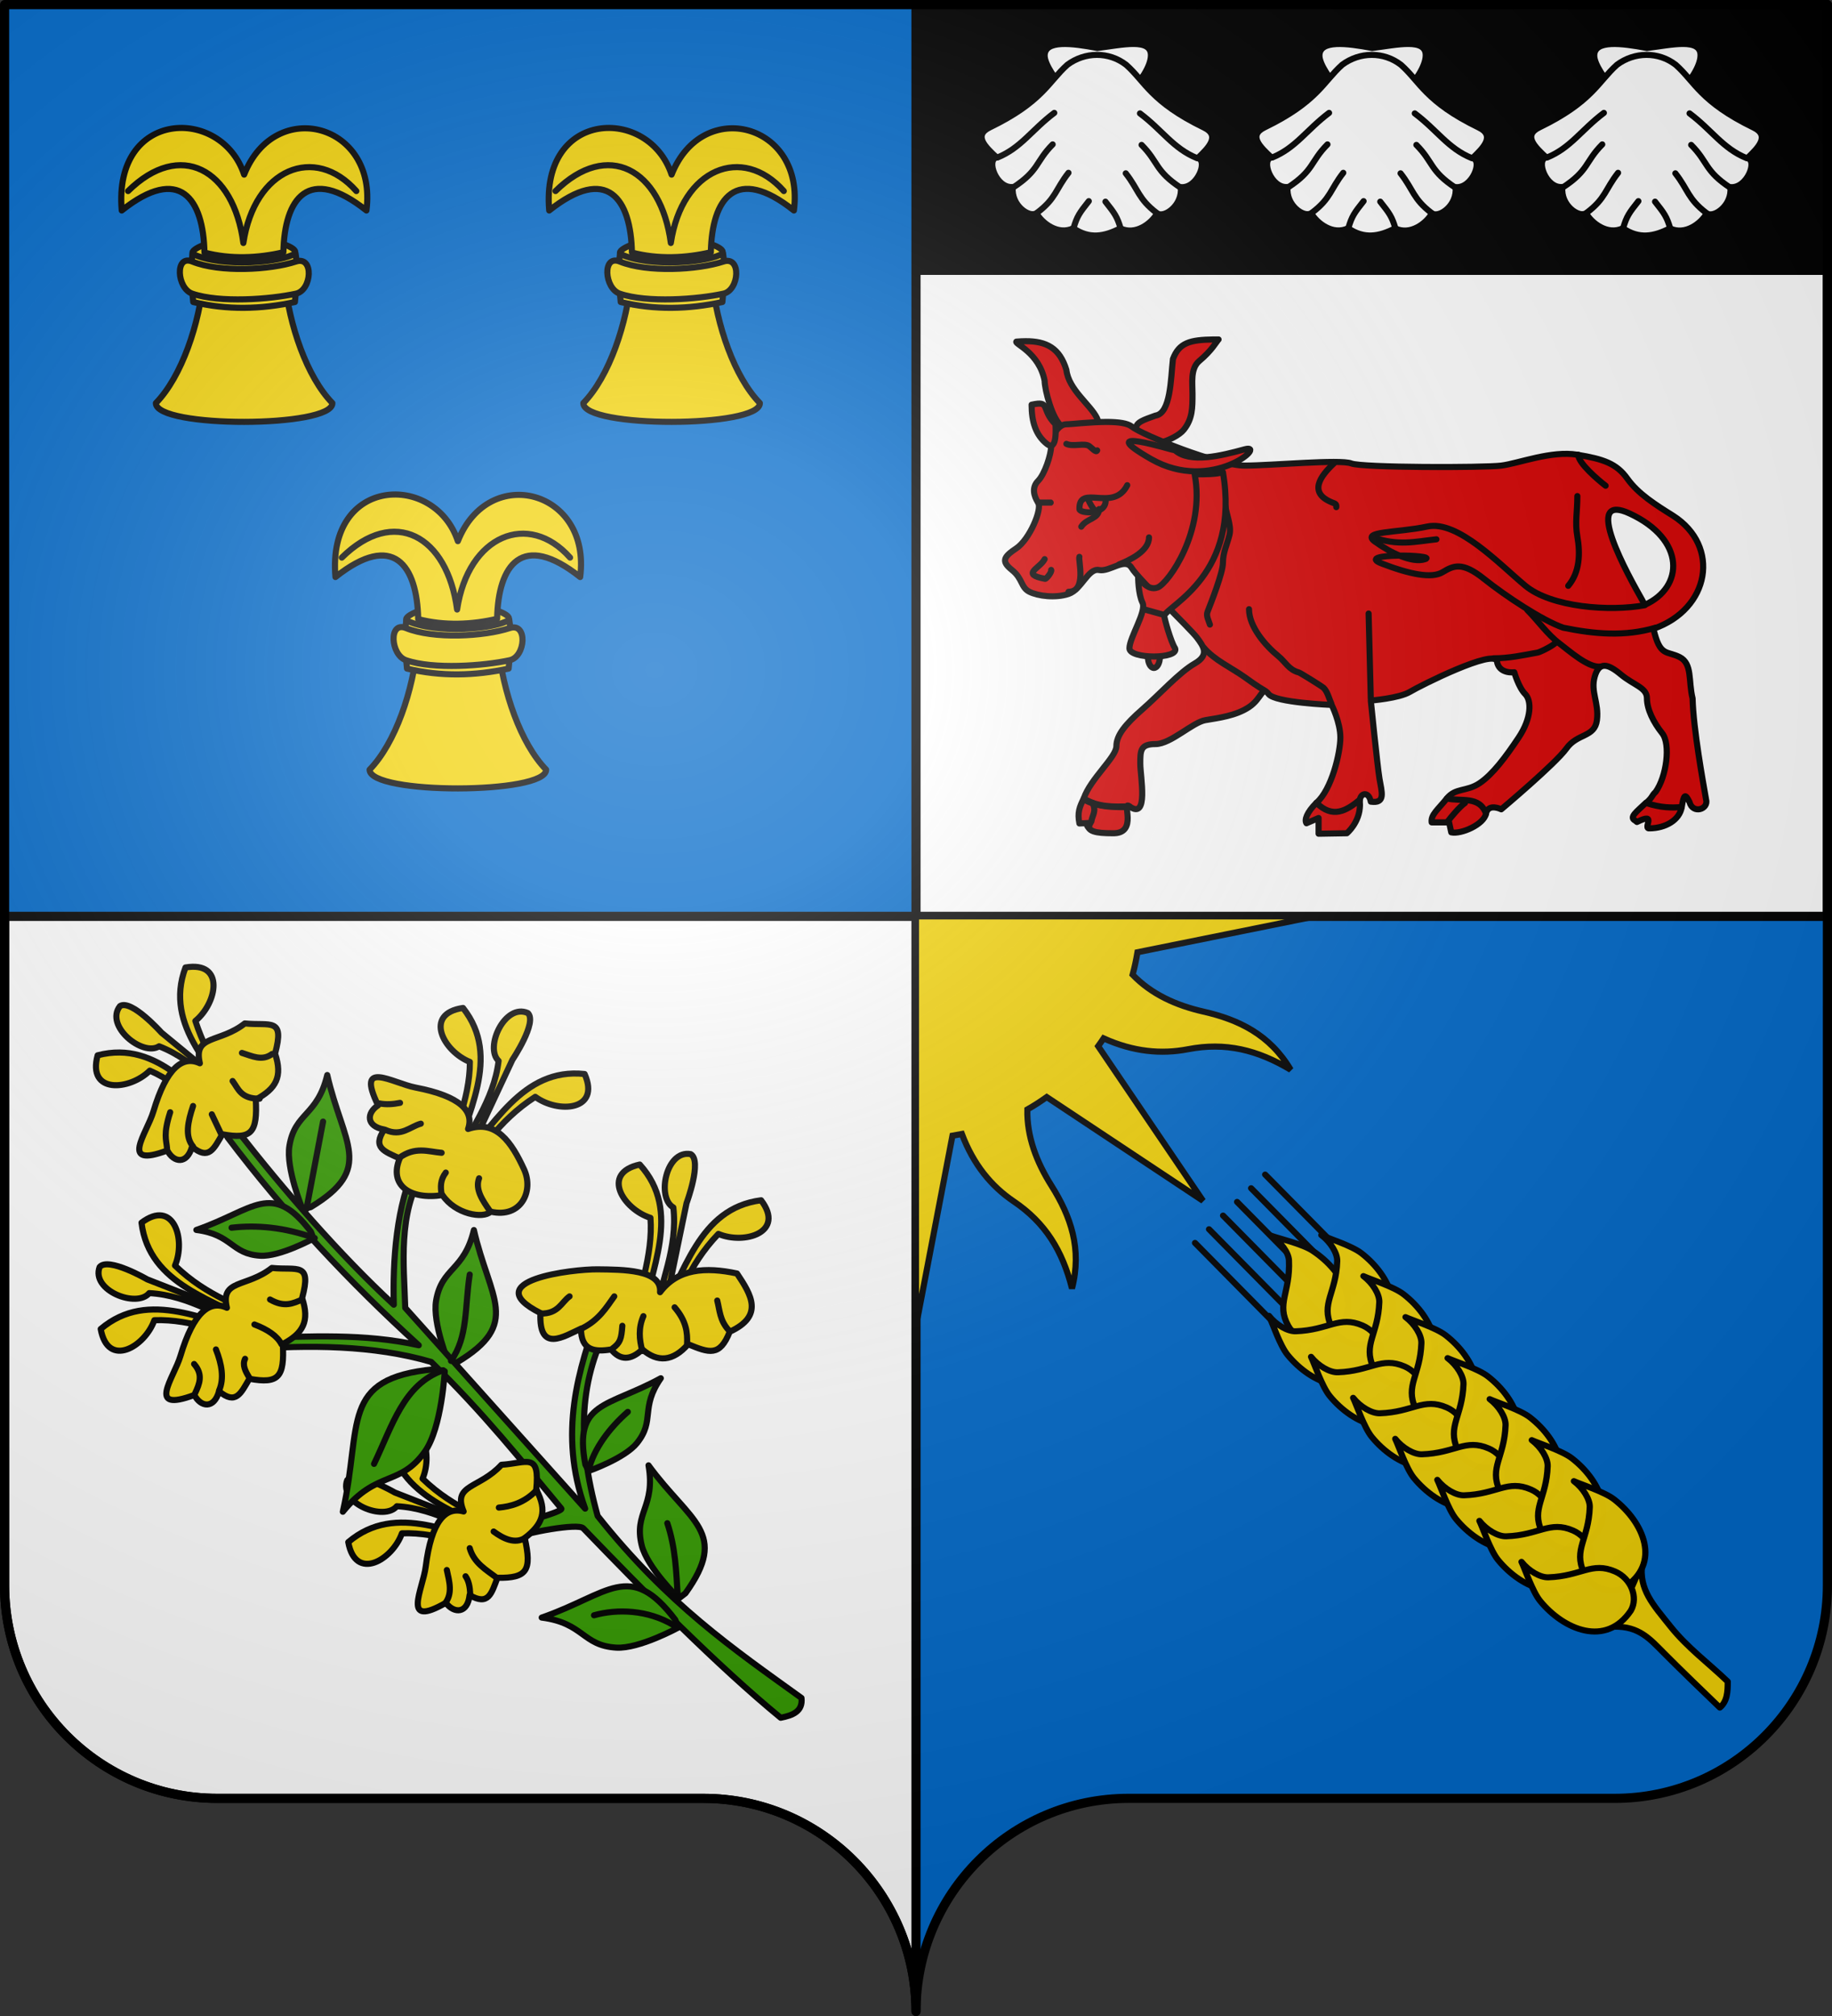 <?xml version="1.0" encoding="UTF-8" standalone="no"?>
<!-- Created with Inkscape (http://www.inkscape.org/) -->
<svg
   xmlns:svg="http://www.w3.org/2000/svg"
   xmlns="http://www.w3.org/2000/svg"
   xmlns:xlink="http://www.w3.org/1999/xlink"
   version="1.0"
   width="600"
   height="660"
   id="svg2">
  <rect width="100%" height="100%" fill="#333333" stroke="none"/>
  <defs
     id="defs6">
    <linearGradient
       id="linearGradient2893">
      <stop
         style="stop-color:#ffffff;stop-opacity:0.314"
         offset="0"
         id="stop2895" />
      <stop
         style="stop-color:#ffffff;stop-opacity:0.251"
         offset="0.19"
         id="stop2897" />
      <stop
         style="stop-color:#6b6b6b;stop-opacity:0.125"
         offset="0.6"
         id="stop2901" />
      <stop
         style="stop-color:#000000;stop-opacity:0.125"
         offset="1"
         id="stop2899" />
    </linearGradient>
    <radialGradient
       cx="285.186"
       cy="200.448"
       r="300"
       fx="285.186"
       fy="200.448"
       id="radialGradient11919"
       xlink:href="#linearGradient2893"
       gradientUnits="userSpaceOnUse"
       gradientTransform="matrix(1.551,0,0,1.35,-227.894,-51.264)" />
  </defs>
  <g
     id="layer1">
    <path
       d="M 300,658.499 C 300,619.995 331.203,588.746 369.65,588.746 C 408.097,588.746 490.403,588.746 528.85,588.746 C 567.297,588.746 598.5,557.496 598.5,518.992 L 598.5,1.5 L 1.5,1.5 L 1.5,518.992 C 1.5,557.496 32.703,588.746 71.15,588.746 C 109.597,588.746 191.903,588.746 230.35,588.746 C 268.797,588.746 300,619.995 300,658.499 z "
       style="fill:#0169c9;fill-opacity:1;fill-rule:nonzero;stroke:none;stroke-width:5;stroke-linecap:round;stroke-linejoin:round;stroke-miterlimit:4;stroke-dashoffset:0;stroke-opacity:1"
       id="path2014" />
    <path
       d="M 300,1.5 L 300,300 L 598.5,300 L 598.5,1.5 L 300,1.5 z M 300,300 L 1.5,300 L 1.5,519 C 1.5,557.504 32.709,588.75 71.156,588.75 C 109.603,588.75 191.897,588.75 230.344,588.75 C 268.791,588.75 300,619.996 300,658.5 L 300,300 z "
       style="fill:#ffffff;fill-opacity:1;fill-rule:nonzero;stroke:#000000;stroke-width:3;stroke-linecap:round;stroke-linejoin:round;stroke-miterlimit:4;stroke-dasharray:none;stroke-dashoffset:0;stroke-opacity:1"
       id="path3150" />
    <path
       d="M 300,1.5 L 300,90 L 598.5,90 L 598.5,1.5 L 300,1.5 z "
       style="fill:#000000"
       id="rect2299" />
  </g>
  <g
     id="layer2">
    <g
       id="g3457">
      <path
         d="M 96.669,82.418 C 96.747,97.719 62.49,95.987 63.039,82.719 C 63.039,81.14 70.639,77.951 80.004,77.951 C 89.369,77.951 96.669,80.839 96.669,82.418 z "
         style="fill:#f2d207;fill-opacity:1;fill-rule:evenodd;stroke:#000000;stroke-width:2;stroke-linecap:round;stroke-linejoin:round;stroke-miterlimit:4;stroke-dasharray:none;stroke-dashoffset:0;stroke-opacity:1"
         id="path3145" />
      <path
         d="M 79.956,57.169 C 72.513,34.665 37.021,35.748 39.868,68.914 C 58.879,53.814 66.623,65.058 66.965,82.679 C 75.48,84.933 84.648,84.507 92.812,82.578 C 93.145,64.957 100.998,53.814 120.01,68.914 C 123.72,40.489 90.103,31.459 79.956,57.169 z M 66.747,90.845 C 65.364,106.053 59.496,123.29 51.05,131.965 C 50.946,140.232 109.067,140.095 108.862,131.965 C 100.52,123.397 94.672,106.477 93.187,91.409 L 66.747,90.845 z "
         style="fill:#f2d207;fill-rule:evenodd;stroke:#000000;stroke-width:2;stroke-linecap:round;stroke-linejoin:round;stroke-miterlimit:4;stroke-dasharray:none;stroke-opacity:1"
         id="path2239" />
      <path
         d="M 63.087,83.129 C 62.041,89.311 62.827,93.123 63.288,98.875 C 74.388,101.55 85.489,101.281 96.59,98.875 C 97.051,93.123 97.836,89.11 96.79,82.928 C 92.495,85.859 72.844,87.754 63.087,83.129 z "
         style="fill:#f2d207;fill-opacity:1;fill-rule:evenodd;stroke:#000000;stroke-width:2;stroke-linecap:round;stroke-linejoin:round;stroke-miterlimit:4;stroke-dasharray:none;stroke-dashoffset:0;stroke-opacity:1"
         id="rect2241" />
      <path
         d="M 116.704,62.549 C 103.166,47.237 83.344,55.136 79.705,79.553 C 76.495,55.329 59.044,45.711 41.943,62.549"
         style="fill:none;fill-rule:evenodd;stroke:#000000;stroke-width:2;stroke-linecap:round;stroke-linejoin:round;stroke-miterlimit:4;stroke-dasharray:none;stroke-opacity:1"
         id="path3216" />
      <path
         d="M 62.971,85.624 C 57.198,83.268 57.9,94.396 62.971,96.138 C 71.977,99.231 88.452,97.999 96.941,96.138 C 102.179,94.99 102.863,83.672 96.941,85.624 C 88.482,88.412 71.958,89.29 62.971,85.624 z "
         style="fill:#f2d207;fill-opacity:1;fill-rule:evenodd;stroke:#000000;stroke-width:2;stroke-linecap:round;stroke-linejoin:round;stroke-miterlimit:4;stroke-dasharray:none;stroke-dashoffset:0;stroke-opacity:1"
         id="rect3212" />
    </g>
    <use
       transform="translate(140,0)"
       id="use3464"
       x="0"
       y="0"
       width="600"
       height="660"
       xlink:href="#g3457" />
    <use
       transform="translate(70,120)"
       id="use3466"
       x="0"
       y="0"
       width="600"
       height="660"
       xlink:href="#g3457" />
    <g
       id="g3698">
      <path
         d="M 397.492,111.137 C 389.719,111.236 386.152,112.206 384.149,117.547 C 383.436,123.956 383.433,135.34 378.448,136.052 C 374.531,137.476 372.039,138.198 372.039,140.334 C 372.039,142.827 378.086,143.533 379.866,144.957 C 382.715,144.245 386.283,142.469 387.708,140.689 C 390.556,137.128 390.558,133.562 390.558,128.933 C 390.558,125.373 389.837,120.748 392.685,118.256 C 396.958,114.695 398.382,111.85 399.095,111.137 C 398.538,111.137 398.01,111.131 397.492,111.137 z M 335.922,111.705 C 334.953,111.708 333.941,111.757 332.873,111.846 C 332.161,112.559 340.352,115.408 342.133,124.665 C 342.133,127.514 344.663,137.467 347.833,139.625 C 352.373,142.715 361.527,141.475 359.22,136.775 C 357.115,132.487 349.963,127.515 349.251,121.106 C 347.07,113.94 342.703,111.68 335.922,111.705 z "
         style="fill:#d40000;fill-opacity:1;fill-rule:evenodd;stroke:#000000;stroke-width:2;stroke-linecap:round;stroke-linejoin:round;stroke-miterlimit:4;stroke-dasharray:none;stroke-opacity:1"
         id="path1069" />
      <path
         d="M 363.034,138.136 C 357.533,138.067 351.032,138.902 349.251,138.902 C 346.403,138.902 344.26,143.172 344.26,146.021 C 344.26,148.869 342.128,155.285 339.992,157.421 C 337.855,159.558 338.567,162.404 339.992,164.54 C 341.416,166.676 337.146,176.651 332.873,179.5 C 328.6,182.348 327.88,183.77 331.441,186.618 C 335.002,189.467 334.293,192.313 337.141,193.737 C 339.99,195.161 345.687,195.87 349.96,194.446 C 354.233,193.022 356.368,185.906 359.929,186.618 C 363.49,187.331 368.484,182.349 370.621,185.909 C 372.757,189.47 389.84,205.848 391.976,208.697 C 394.113,211.546 396.252,214.385 391.267,217.234 C 386.282,220.082 379.877,227.209 374.18,232.194 C 368.483,237.179 365.629,240.743 365.629,244.304 C 365.629,247.864 357.088,254.982 354.952,261.391 C 354.093,283.645 368.116,264.264 369.898,263.986 C 376.307,268.615 373.457,254.277 373.457,250.004 C 373.457,245.731 373.463,243.594 378.448,243.594 C 383.433,243.594 390.554,236.465 394.826,235.753 C 399.099,235.041 404.79,234.333 409.063,231.485 C 413.336,228.636 413.336,224.368 415.473,227.216 C 417.609,230.065 436.133,230.776 436.133,230.776 C 436.133,230.776 438.983,236.468 438.983,241.453 C 438.983,246.438 436.127,258.55 431.142,262.823 C 429.824,264.255 442.151,274.828 445.393,263.532 C 444.681,259.615 448.24,258.537 448.952,262.454 C 453.937,263.166 452.515,259.254 451.802,254.981 C 451.09,250.708 448.952,229.343 448.952,229.343 C 448.952,229.343 458.21,228.63 461.771,226.493 C 465.332,224.357 489.547,212.252 490.259,216.525 C 490.971,220.797 495.945,220.084 495.945,220.084 C 495.945,220.084 497.368,225.08 499.504,227.216 C 501.641,229.353 501.65,235.044 497.377,241.453 C 493.105,247.862 488.831,253.565 484.559,256.413 C 480.286,259.262 476.715,257.83 473.867,261.391 L 486.686,266.382 C 487.398,262.821 491.677,264.95 491.677,264.95 C 491.677,264.95 509.486,249.997 513.047,245.013 C 516.607,240.028 522.303,241.45 523.015,235.753 C 523.727,230.056 520.868,226.501 522.292,221.516 C 523.716,216.531 526.57,217.246 530.843,220.807 C 535.115,224.368 539.393,225.074 539.393,228.634 C 539.393,232.195 541.522,236.475 544.371,240.035 C 547.219,243.596 545.804,254.264 542.244,259.249 C 540.846,260.541 541.346,260.957 539.103,262.878 C 541.313,268.654 544.222,267.823 550.78,264.241 C 551.492,259.968 551.908,259.719 553.332,262.568 C 554.4,266.673 559.713,264.914 558.749,261.688 C 557.786,256.117 554.591,238.729 554.339,228.634 C 552.915,222.937 554.344,217.243 550.071,215.106 C 545.798,212.97 543.657,215.105 541.52,205.847 C 560.036,199.438 563.597,178.792 547.93,168.822 C 542.233,165.262 536.545,161.697 532.984,156.712 C 529.423,151.728 525.151,150.295 516.606,148.871 C 508.06,147.447 497.374,151.718 491.677,152.43 C 485.98,153.142 446.103,153.145 442.543,151.721 C 438.982,150.297 416.191,152.43 407.645,152.43 C 399.1,152.43 374.181,142.474 370.621,139.625 C 369.286,138.557 366.335,138.178 363.034,138.136 z M 529.552,166.88 C 530.593,166.914 531.957,167.298 533.693,168.099 C 552.203,176.642 551.506,192.318 538.699,198.019 C 538.654,197.563 519.668,166.551 529.552,166.88 z "
         style="fill:#d40000;fill-opacity:1;fill-rule:evenodd;stroke:#000000;stroke-width:2;stroke-linecap:round;stroke-linejoin:round;stroke-miterlimit:4;stroke-dasharray:none;stroke-opacity:1"
         id="path1033" />
      <path
         d="M 354.952,261.391 C 353.527,264.239 352.807,266.026 353.519,269.587 L 357.15,269.417 C 355.369,272.265 359.226,272.791 364.211,272.791 C 373.113,273.148 367.049,261.849 369.898,263.986 C 364.772,264.123 359.636,264.34 354.952,261.391 z M 431.142,262.823 C 427.937,266.028 427.168,268.448 427.88,269.516 L 431.851,267.8 L 431.851,272.947 L 441.11,272.791 C 441.11,272.791 445.393,269.229 445.393,263.532 C 445.272,262.869 445.274,262.288 445.364,261.798 C 440.956,265.472 436.443,268.082 431.142,262.823 z M 473.867,261.391 C 471.018,264.951 468.533,266.74 468.889,269.232 L 474.59,269.232 L 475.299,272.494 C 478.504,273.206 485.973,269.943 486.686,266.382 C 484.573,260.397 478.41,262.514 473.867,261.391 z M 539.03,262.856 C 536.054,265.715 533.398,267.567 535.536,268.637 L 536.118,269.105 C 543.153,265.587 537.635,271.567 540.358,271.189 C 545.426,271.105 550.068,268.514 550.78,264.241 C 547.515,264.431 544.178,264.549 539.03,262.856 z "
         style="fill:#d40000;fill-opacity:1;fill-rule:evenodd;stroke:#000000;stroke-width:2;stroke-linecap:round;stroke-linejoin:round;stroke-miterlimit:4;stroke-dasharray:none;stroke-opacity:1"
         id="path2193" />
      <path
         d="M 345.69,138.906 C 340.705,133.921 344.266,131.073 337.857,132.497 C 337.857,138.194 339.281,142.467 342.842,145.315 C 346.402,148.164 345.69,139.618 345.69,138.906 L 345.69,138.906 z "
         style="fill:#d40000;fill-opacity:1;fill-rule:evenodd;stroke:#000000;stroke-width:2;stroke-linecap:round;stroke-linejoin:round;stroke-miterlimit:4;stroke-dasharray:none;stroke-opacity:1"
         id="path1034" />
      <path
         d="M 436.843,151.725 C 432.437,155.867 428.311,161.379 436.401,164.541 C 437.339,164.907 437.764,165.028 437.65,166.028"
         style="fill:#d40000;fill-opacity:1;fill-rule:evenodd;stroke:#000000;stroke-width:2;stroke-linecap:round;stroke-linejoin:round;stroke-miterlimit:4;stroke-dasharray:none;stroke-opacity:1"
         id="path1036" />
      <path
         d="M 516.889,148.876 C 516.889,151.627 523.53,157.226 525.859,159.021"
         style="fill:#d40000;fill-opacity:1;fill-rule:evenodd;stroke:#000000;stroke-width:2;stroke-linecap:round;stroke-linejoin:round;stroke-miterlimit:4;stroke-dasharray:none;stroke-opacity:1"
         id="path1037" />
      <path
         d="M 516.601,162.406 C 516.601,167.533 515.775,171 516.595,175.615 C 517.578,181.245 517.403,187.313 513.612,191.792"
         style="fill:#d40000;fill-opacity:1;fill-rule:evenodd;stroke:#000000;stroke-width:2;stroke-linecap:round;stroke-linejoin:round;stroke-miterlimit:4;stroke-dasharray:none;stroke-opacity:1"
         id="path1038" />
      <path
         d="M 409.07,199.437 C 409.07,205.142 414.378,211.322 418.716,214.847 C 420.904,216.625 422.126,219.304 425.335,220.131 C 425.88,220.271 432.96,224.703 433.434,225.134 C 434.716,226.298 435.324,228.757 436.024,230.356"
         style="fill:#d40000;fill-opacity:1;fill-rule:evenodd;stroke:#000000;stroke-width:2;stroke-linecap:round;stroke-linejoin:round;stroke-miterlimit:4;stroke-dasharray:none;stroke-opacity:1"
         id="path1039" />
      <path
         d="M 394.2,211.949 C 397.641,216.069 403.285,218.594 407.522,221.599 C 409.841,223.244 411.42,224.441 414.348,226.166"
         style="fill:#d40000;fill-opacity:1;fill-rule:evenodd;stroke:#000000;stroke-width:2;stroke-linecap:round;stroke-linejoin:round;stroke-miterlimit:4;stroke-dasharray:none;stroke-opacity:1"
         id="path1040" />
      <path
         d="M 500.206,199.708 C 503.687,203.189 506.765,207.675 510.779,210.695 C 513.925,213.061 520.003,218.522 523.987,218.248"
         style="fill:#d40000;fill-opacity:1;fill-rule:evenodd;stroke:#000000;stroke-width:2;stroke-linecap:round;stroke-linejoin:round;stroke-miterlimit:4;stroke-dasharray:none;stroke-opacity:1"
         id="path1041" />
      <path
         d="M 489.168,215.518 C 494.253,215.518 498.722,214.527 503.655,213.623 C 504.529,213.464 509.93,210.797 509.652,210.005"
         style="fill:#d40000;fill-opacity:1;fill-rule:evenodd;stroke:#000000;stroke-width:2;stroke-linecap:round;stroke-linejoin:round;stroke-miterlimit:4;stroke-dasharray:none;stroke-opacity:1"
         id="path1042" />
      <path
         d="M 401.195,164.25 C 401.195,167.601 403.498,171.792 402.661,175.141 C 401.823,178.49 400.538,180.814 400.525,184.284 C 400.513,187.475 396.705,197.186 395.47,200.314 C 394.952,201.628 395.854,203.125 396.261,204.478"
         style="fill:#d40000;fill-opacity:1;fill-rule:evenodd;stroke:#000000;stroke-width:2;stroke-linecap:round;stroke-linejoin:round;stroke-miterlimit:4;stroke-dasharray:none;stroke-opacity:1"
         id="path1047" />
      <path
         d="M 376.312,175.937 C 376.312,180.42 370.038,183.365 366.473,184.79"
         style="fill:#d40000;fill-opacity:1;fill-rule:evenodd;stroke:#000000;stroke-width:2;stroke-linecap:round;stroke-linejoin:round;stroke-miterlimit:4;stroke-dasharray:none;stroke-opacity:1"
         id="path1048" />
      <path
         d="M 369.19,158.846 C 364.656,167.915 353.243,158.219 353.534,166.705 C 353.582,168.109 362.319,168.798 362.102,163.752"
         style="fill:#d40000;fill-opacity:1;fill-rule:evenodd;stroke:#000000;stroke-width:2;stroke-linecap:round;stroke-linejoin:round;stroke-miterlimit:4;stroke-dasharray:none;stroke-opacity:1"
         id="path1049" />
      <path
         d="M 359.933,166.679 C 359.933,169.914 355.965,169.615 354.129,172.424"
         style="fill:#d40000;fill-opacity:1;fill-rule:evenodd;stroke:#000000;stroke-width:2;stroke-linecap:round;stroke-linejoin:round;stroke-miterlimit:4;stroke-dasharray:none;stroke-opacity:1"
         id="path1050" />
      <path
         d="M 349.251,145.315 C 351.313,146.346 355.142,144.945 356.721,146.027 C 357.538,146.588 359.021,148.389 359.333,147.448"
         style="fill:#d40000;fill-opacity:1;fill-rule:evenodd;stroke:#000000;stroke-width:2;stroke-linecap:round;stroke-linejoin:round;stroke-miterlimit:4;stroke-dasharray:none;stroke-opacity:1"
         id="path1051" />
      <path
         d="M 339.993,164.543 C 341.984,164.543 344.571,164.543 344.51,164.543"
         style="fill:#d40000;fill-opacity:1;fill-rule:evenodd;stroke:#000000;stroke-width:2;stroke-linecap:round;stroke-linejoin:round;stroke-miterlimit:4;stroke-dasharray:none;stroke-opacity:1"
         id="path1052" />
      <path
         d="M 349.963,193.74 C 356.027,193.74 353.07,183.238 353.51,182.3"
         style="fill:#d40000;fill-opacity:1;fill-rule:evenodd;stroke:#000000;stroke-width:2;stroke-linecap:round;stroke-linejoin:round;stroke-miterlimit:4;stroke-dasharray:none;stroke-opacity:1"
         id="path1053" />
      <path
         d="M 342.129,183.058 C 340.596,186.126 334.09,187.966 342.28,189.497 C 342.714,189.579 344.607,187.137 344.27,186.585"
         style="fill:#d40000;fill-opacity:1;fill-rule:evenodd;stroke:#000000;stroke-width:2;stroke-linecap:round;stroke-linejoin:round;stroke-miterlimit:4;stroke-dasharray:none;stroke-opacity:1"
         id="path1054" />
      <path
         d="M 448.949,228.635 L 448.237,200.861"
         style="fill:#d40000;fill-opacity:1;fill-rule:evenodd;stroke:#000000;stroke-width:2;stroke-linecap:round;stroke-linejoin:round;stroke-miterlimit:4;stroke-dasharray:none;stroke-opacity:1"
         id="path1055" />
      <path
         d="M 538.686,198.133 C 527.292,200.269 508.064,198.845 499.519,191.724 C 490.973,184.602 477.434,170.24 467.464,172.376 C 457.494,174.513 445.388,173.801 450.373,177.361 C 455.358,180.922 462.479,184.482 466.752,183.058 C 471.025,181.634 443.252,180.922 452.51,184.482 C 461.767,188.043 468.889,189.467 472.449,187.331 C 476.01,185.195 478.859,183.77 485.98,189.467 C 493.101,195.164 505.211,203.138 511.968,205.495 C 522.05,207.573 532.131,208.504 542.212,205.495"
         style="fill:#d40000;fill-opacity:1;fill-rule:evenodd;stroke:#000000;stroke-width:2;stroke-linecap:round;stroke-linejoin:round;stroke-miterlimit:4;stroke-dasharray:none;stroke-opacity:1"
         id="path1056" />
      <path
         d="M 449.661,175.937 C 458.121,178.787 463.391,177.322 470.442,176.56"
         style="fill:#d40000;fill-opacity:1;fill-rule:evenodd;stroke:#000000;stroke-width:2;stroke-linecap:round;stroke-linejoin:round;stroke-miterlimit:4;stroke-dasharray:none;stroke-opacity:1"
         id="path1057" />
      <path
         d="M 379.872,215.104 C 379.873,217.072 378.996,218.668 377.914,218.668 C 376.832,218.668 375.955,217.072 375.956,215.104 C 375.955,213.136 376.832,211.54 377.914,211.54 C 378.996,211.54 379.873,213.136 379.872,215.104 z "
         style="fill:#d40000;fill-opacity:1;fill-rule:evenodd;stroke:#000000;stroke-width:2;stroke-linecap:round;stroke-linejoin:round;stroke-miterlimit:4;stroke-dasharray:none;stroke-opacity:1"
         id="path1066" />
      <path
         d="M 391.266,155.285 C 394.827,173.8 382.721,190.892 379.16,192.316 C 375.6,193.74 372.751,188.755 372.751,188.755 C 372.751,188.755 372.751,194.452 374.175,197.301 C 375.6,200.149 369.902,208.695 369.902,212.255 C 369.902,215.816 386.281,215.816 384.857,212.255 C 383.433,210.119 381.297,202.286 381.297,201.574 C 382.721,198.013 406.221,188.043 400.524,154.573 C 398.388,155.285 394.827,155.285 391.266,155.285 L 391.266,155.285 z "
         style="fill:#d40000;fill-opacity:1;fill-rule:evenodd;stroke:#000000;stroke-width:2;stroke-linecap:round;stroke-linejoin:round;stroke-miterlimit:4;stroke-dasharray:none;stroke-opacity:1"
         id="path1058" />
      <path
         d="M 474.234,268.822 C 474.994,267.741 478.115,264.008 479.803,262.878"
         style="fill:#d40000;fill-opacity:1;fill-rule:evenodd;stroke:#000000;stroke-width:2;stroke-linecap:round;stroke-linejoin:round;stroke-miterlimit:4;stroke-dasharray:none;stroke-opacity:1"
         id="path1060" />
      <path
         d="M 355.66,262.105 C 359.689,264.119 364.129,264.241 368.517,264.241"
         style="fill:#d40000;fill-opacity:1;fill-rule:evenodd;stroke:#000000;stroke-width:2;stroke-linecap:round;stroke-linejoin:round;stroke-miterlimit:4;stroke-dasharray:none;stroke-opacity:1"
         id="path1063" />
      <path
         d="M 357.796,262.817 C 359.204,265.632 357.747,266.809 357.441,268.906"
         style="fill:#d40000;fill-opacity:1;fill-rule:evenodd;stroke:#000000;stroke-width:2;stroke-linecap:round;stroke-linejoin:round;stroke-miterlimit:4;stroke-dasharray:none;stroke-opacity:1"
         id="path1064" />
      <path
         d="M 374.531,199.437 L 380.941,201.218"
         style="fill:#d40000;fill-opacity:1;fill-rule:evenodd;stroke:#000000;stroke-width:2;stroke-linecap:round;stroke-linejoin:round;stroke-miterlimit:4;stroke-dasharray:none;stroke-opacity:1"
         id="path1065" />
      <path
         d="M 384.857,147.452 C 389.842,151.725 399.812,149.232 407.645,147.096 C 415.479,144.959 396.964,161.694 377.024,150.3 C 357.084,138.906 384.145,147.452 384.857,147.452 L 384.857,147.452 z "
         style="fill:#d40000;fill-opacity:1;fill-rule:evenodd;stroke:#000000;stroke-width:2;stroke-linecap:round;stroke-linejoin:round;stroke-miterlimit:4;stroke-dasharray:none;stroke-opacity:1"
         id="path1067" />
      <path
         d="M 356.372,163.475 C 357.44,165.967 358.54,167.066 358.54,167.066"
         style="fill:#d40000;fill-opacity:1;fill-rule:evenodd;stroke:#000000;stroke-width:2;stroke-linecap:round;stroke-linejoin:round;stroke-miterlimit:4;stroke-dasharray:none;stroke-opacity:1"
         id="path1070" />
    </g>
    <g
       id="g3818">
      <path
         d="M 449.413,15.713 C 440.941,14.112 432.206,13.052 432.132,18.159 C 432.054,23.769 445.812,38.187 449.593,37.897 C 453.203,38.141 466.839,25.412 466.945,18.169 C 467.03,12.413 457.711,14.653 449.413,15.713 z "
         style="fill:#ffffff;fill-opacity:1;fill-rule:evenodd;stroke:#000000;stroke-width:2;stroke-linecap:round;stroke-linejoin:miter;stroke-miterlimit:4;stroke-dasharray:none;stroke-opacity:1"
         id="path1900" />
      <path
         d="M 439.586,21.202 C 433.377,26.736 431.446,33.322 414.137,41.718 C 408.669,44.371 412.806,48.163 416.409,51.562 C 412.901,52.284 416.314,61.783 421.705,61.225 C 421.036,67.198 427.126,71.407 429.44,69.783 C 431.193,72.956 436.473,77.175 441.53,74.716 C 446.758,78.322 451.67,77.471 456.908,74.753 C 461.965,77.212 467.225,73.012 468.978,69.839 C 471.292,71.463 477.383,67.236 476.714,61.263 C 482.105,61.821 485.755,52.499 482.248,51.778 C 485.851,48.379 489.769,44.408 484.3,41.755 C 466.991,33.359 465.074,26.757 458.851,21.239 C 453.147,16.801 445.301,16.95 439.586,21.202 z "
         style="fill:#ffffff;fill-opacity:1;fill-rule:evenodd;stroke:#000000;stroke-width:2;stroke-linecap:round;stroke-linejoin:round;stroke-miterlimit:4;stroke-dasharray:none;stroke-opacity:1"
         id="path2792" />
      <g
         transform="matrix(0.598,0,0,0.598,389.137,-16.691)"
         style="fill:#ffffff;stroke:#000000;stroke-width:3.345;stroke-miterlimit:4;stroke-dasharray:none;stroke-opacity:1"
         id="g2194">
        <path
           d="M 46.045,114.148 C 58.955,108.889 64.804,99.017 77.174,89.712"
           style="fill:#ffffff;fill-rule:evenodd;stroke:#000000;stroke-width:3.345;stroke-linecap:round;stroke-linejoin:miter;stroke-miterlimit:4;stroke-dasharray:none;stroke-opacity:1"
           id="path5100" />
        <path
           d="M 54.696,130.518 C 69.031,121.142 66.848,116.458 76.291,106.967"
           style="fill:#ffffff;fill-rule:evenodd;stroke:#000000;stroke-width:3.345;stroke-linecap:round;stroke-linejoin:miter;stroke-miterlimit:4;stroke-dasharray:none;stroke-opacity:1"
           id="path5102" />
        <path
           d="M 67.969,144.235 C 78.189,136.451 77.828,131.607 84.951,122.523"
           style="fill:#ffffff;fill-rule:evenodd;stroke:#000000;stroke-width:3.345;stroke-linecap:round;stroke-linejoin:miter;stroke-miterlimit:4;stroke-dasharray:none;stroke-opacity:1"
           id="path5104" />
        <path
           d="M 87.763,152.718 C 89.621,146.322 91.016,144.417 96.076,138.039"
           style="fill:#ffffff;fill-rule:evenodd;stroke:#000000;stroke-width:3.345;stroke-linecap:round;stroke-linejoin:miter;stroke-miterlimit:4;stroke-dasharray:none;stroke-opacity:1"
           id="path5106" />
      </g>
      <use
         transform="matrix(-1,0,0,1,898.638,0.168)"
         style="fill:#ffffff;stroke:#000000;stroke-width:3.345;stroke-miterlimit:4;stroke-dasharray:none;stroke-opacity:1"
         id="use2200"
         x="0"
         y="0"
         width="600"
         height="660"
         xlink:href="#g2194" />
    </g>
    <use
       transform="translate(-90,0)"
       id="use3828"
       x="0"
       y="0"
       width="600"
       height="660"
       xlink:href="#g3818" />
    <use
       transform="translate(90,0)"
       id="use3830"
       x="0"
       y="0"
       width="600"
       height="660"
       xlink:href="#g3818" />
    <path
       d="M 300,300 L 300,429.719 L 300.438,431.875 L 311.938,371.812 C 312.971,371.647 313.999,371.461 315.031,371.25 C 318.81,381.245 324.648,388.344 332,393.312 C 342.394,400.337 347.975,409.49 351.094,421.812 C 354.405,408.862 350.704,398.233 344.375,388.188 C 339.471,380.404 336.299,372.141 336.469,363.219 C 338.68,361.97 340.776,360.604 342.812,359.156 L 394,393.125 L 359.656,342.5 C 360.26,341.665 360.871,340.796 361.438,339.938 C 371.18,344.338 380.346,345.186 389.062,343.5 C 401.379,341.117 411.8,343.711 422.719,350.219 C 415.903,338.719 405.735,333.816 394.156,331.188 C 385.195,329.154 377.12,325.51 370.938,319.094 C 371.609,316.678 372.109,314.23 372.531,311.75 L 430.75,300 L 300,300 z "
       style="color:#000000;fill:#f2d207;fill-opacity:1;fill-rule:nonzero;stroke:#000000;stroke-width:2;stroke-linecap:round;stroke-linejoin:miter;marker:none;marker-start:none;marker-mid:none;marker-end:none;stroke-miterlimit:4;stroke-dasharray:none;stroke-dashoffset:0;stroke-opacity:1;visibility:visible;display:inline;overflow:visible"
       id="path2140" />
    <g
       transform="matrix(0.919,-0.895,0.919,0.895,254.914,520.699)"
       id="g5093">
      <path
         d="M 142.382,155.613 C 146.817,159.913 146.453,164.125 146.365,169.221 C 146.267,174.846 146.317,184.13 146.351,189.181 C 148.803,189.382 150.68,187.677 152.513,185.83 C 152.477,179.206 151.53,172.459 152.386,165.595 C 153.285,158.397 153.477,153.15 158.851,148.988 L 142.382,155.613 z "
         style="fill:#f2d207;fill-opacity:1;fill-rule:evenodd;stroke:#000000;stroke-width:1.56;stroke-linecap:round;stroke-linejoin:round;stroke-miterlimit:4;stroke-dasharray:none;stroke-opacity:1"
         id="path2243" />
      <path
         d="M 137.816,10.672 L 137.075,48.175 L 137.816,10.672 z "
         style="fill:#f2d207;fill-opacity:0.75;fill-rule:evenodd;stroke:#000000;stroke-width:1.56;stroke-linecap:round;stroke-linejoin:round;stroke-miterlimit:4;stroke-dasharray:none;stroke-opacity:1"
         id="path2229" />
      <use
         transform="translate(5,0)"
         id="use3277"
         x="0"
         y="0"
         width="600"
         height="660"
         xlink:href="#path2229" />
      <use
         transform="translate(10,0)"
         id="use3279"
         x="0"
         y="0"
         width="600"
         height="660"
         xlink:href="#path2229" />
      <use
         transform="translate(15,0)"
         id="use3275"
         x="0"
         y="0"
         width="600"
         height="660"
         xlink:href="#path2229" />
      <use
         transform="translate(20,0)"
         id="use3281"
         x="0"
         y="0"
         width="600"
         height="660"
         xlink:href="#path2229" />
      <use
         transform="translate(25,0)"
         id="use3283"
         x="0"
         y="0"
         width="600"
         height="660"
         xlink:href="#path2229" />
      <path
         d="M 144.369,52.028 C 140.523,51.258 138.02,46.682 139.271,42.454 C 141.115,36.224 145.727,36.767 151.353,30.62 C 152.738,29.107 153.298,25.797 152.691,22.89 C 153.533,24.775 156.731,29.939 157.334,33.048 C 159.148,42.394 155.731,53.484 144.369,52.028 z "
         style="fill:#f2d207;fill-opacity:0.991;fill-rule:evenodd;stroke:#000000;stroke-width:1.56;stroke-linecap:round;stroke-linejoin:round;stroke-miterlimit:4;stroke-dasharray:none;stroke-opacity:1"
         id="path2235" />
      <g
         id="g3259">
        <use
           transform="matrix(0.997,7.8235689e-2,-7.8235689e-2,0.997,11.314,-3.018)"
           id="use2270"
           x="0"
           y="0"
           width="600"
           height="660"
           xlink:href="#path2235" />
        <use
           transform="matrix(-1,0,0,1,299.421,5.433)"
           id="use2272"
           x="0"
           y="0"
           width="600"
           height="660"
           xlink:href="#use2270" />
      </g>
      <use
         transform="translate(0,15)"
         id="use3263"
         x="0"
         y="0"
         width="600"
         height="660"
         xlink:href="#g3259" />
      <use
         transform="translate(0,30)"
         id="use3265"
         x="0"
         y="0"
         width="600"
         height="660"
         xlink:href="#g3259" />
      <use
         transform="translate(0,45)"
         id="use3267"
         x="0"
         y="0"
         width="600"
         height="660"
         xlink:href="#g3259" />
      <use
         transform="translate(0,60)"
         id="use3269"
         x="0"
         y="0"
         width="600"
         height="660"
         xlink:href="#g3259" />
      <use
         transform="translate(0,75)"
         id="use3271"
         x="0"
         y="0"
         width="600"
         height="660"
         xlink:href="#g3259" />
      <use
         transform="translate(0,90)"
         id="use3273"
         x="0"
         y="0"
         width="600"
         height="660"
         xlink:href="#g3259" />
    </g>
    <g
       id="g6532">
      <path
         d="M 216.227,436.113 L 215.093,432.567 C 224.311,417.052 228.696,395.571 249.272,392.946 C 257.26,403.464 243.801,407.561 235.28,403.961 C 224.977,414.679 222.458,425.396 216.227,436.113 z "
         style="fill:#f2d207;fill-rule:evenodd;stroke:#000000;stroke-width:2;stroke-linecap:round;stroke-linejoin:round;stroke-miterlimit:4;stroke-dasharray:none;stroke-opacity:1"
         id="path3239" />
      <path
         d="M 206.692,435.535 L 209.855,433.57 C 212.895,415.781 223.483,396.584 209.52,381.246 C 196.619,384.074 204.209,395.92 213.031,398.703 C 213.957,410.981 208.988,423.258 206.692,435.535 z "
         style="fill:#f2d207;fill-rule:evenodd;stroke:#000000;stroke-width:2;stroke-linecap:round;stroke-linejoin:round;stroke-miterlimit:4;stroke-dasharray:none;stroke-opacity:1"
         id="path3241" />
      <path
         d="M 214.186,432.129 L 217.348,430.164 L 224.847,393.895 C 224.847,393.895 230.027,380.015 226.21,377.84 C 218.133,376.33 214.936,392.115 220.525,395.297 C 222.041,408.482 216.302,419.852 214.186,432.129 z "
         style="fill:#f2d207;fill-rule:evenodd;stroke:#000000;stroke-width:2;stroke-linecap:round;stroke-linejoin:round;stroke-miterlimit:4;stroke-dasharray:none;stroke-opacity:1"
         id="path3243" />
      <path
         d="M 149.323,385.946 L 149.042,382.233 C 161.605,369.277 170.848,349.397 191.472,351.612 C 196.805,363.694 182.763,364.561 175.308,359.085 C 162.803,367.123 157.868,376.964 149.323,385.946 z "
         style="fill:#f2d207;fill-rule:evenodd;stroke:#000000;stroke-width:2;stroke-linecap:round;stroke-linejoin:round;stroke-miterlimit:4;stroke-dasharray:none;stroke-opacity:1"
         id="path3245" />
      <path
         d="M 144.91,383.929 L 148.206,382.197 C 152.522,364.674 164.467,346.29 151.646,329.985 C 138.575,331.876 145.291,344.238 153.889,347.65 C 153.927,359.962 148.086,371.849 144.91,383.929 z "
         style="fill:#f2d207;fill-rule:evenodd;stroke:#000000;stroke-width:2;stroke-linecap:round;stroke-linejoin:round;stroke-miterlimit:4;stroke-dasharray:none;stroke-opacity:1"
         id="path3247" />
      <path
         d="M 148.592,381.676 L 152.124,380.498 L 167.823,346.953 C 167.823,346.953 176.079,334.652 172.87,331.651 C 165.363,328.311 158.595,342.925 163.294,347.316 C 161.713,360.493 153.496,370.224 148.592,381.676 z "
         style="fill:#f2d207;fill-rule:evenodd;stroke:#000000;stroke-width:2;stroke-linecap:round;stroke-linejoin:round;stroke-miterlimit:4;stroke-dasharray:none;stroke-opacity:1"
         id="path3249" />
      <path
         d="M 89.398,433.484 L 85.848,434.606 C 70.365,425.334 48.899,420.876 46.345,400.291 C 56.889,392.339 60.941,405.812 57.312,414.321 C 67.993,424.66 78.702,427.216 89.398,433.484 z "
         style="fill:#f2d207;fill-rule:evenodd;stroke:#000000;stroke-width:2;stroke-linecap:round;stroke-linejoin:round;stroke-miterlimit:4;stroke-dasharray:none;stroke-opacity:1"
         id="path3251" />
      <path
         d="M 87.133,439.867 L 85.283,436.636 C 67.615,432.959 48.81,421.688 32.98,435.091 C 35.344,448.085 47.454,440.925 50.553,432.209 C 62.855,431.726 74.946,437.132 87.133,439.867 z "
         style="fill:#f2d207;fill-rule:evenodd;stroke:#000000;stroke-width:2;stroke-linecap:round;stroke-linejoin:round;stroke-miterlimit:4;stroke-dasharray:none;stroke-opacity:1"
         id="path3253" />
      <path
         d="M 84.125,435.771 L 82.719,432.324 L 48.223,418.843 C 48.223,418.843 35.409,411.406 32.624,414.804 C 29.78,422.513 44.805,428.314 48.88,423.339 C 62.132,424.058 72.378,431.624 84.125,435.771 z "
         style="fill:#f2d207;fill-rule:evenodd;stroke:#000000;stroke-width:2;stroke-linecap:round;stroke-linejoin:round;stroke-miterlimit:4;stroke-dasharray:none;stroke-opacity:1"
         id="path3255" />
      <path
         d="M 81.348,365.053 L 79.895,365.427 C 70.458,350.045 53.489,336.163 60.746,316.731 C 73.774,314.559 71.133,328.378 63.979,334.243 C 68.667,348.351 74.764,354.549 81.348,365.053 z "
         style="fill:#f2d207;fill-rule:evenodd;stroke:#000000;stroke-width:2;stroke-linecap:round;stroke-linejoin:round;stroke-miterlimit:4;stroke-dasharray:none;stroke-opacity:1"
         id="path3257" />
      <path
         d="M 78.707,373.267 L 78.441,369.553 C 64.113,358.58 52.054,340.271 31.978,345.487 C 28.475,358.221 42.492,357.019 49.063,350.508 C 60.359,355.405 68.911,365.519 78.707,373.267 z "
         style="fill:#f2d207;fill-rule:evenodd;stroke:#000000;stroke-width:2;stroke-linecap:round;stroke-linejoin:round;stroke-miterlimit:4;stroke-dasharray:none;stroke-opacity:1"
         id="path3259" />
      <path
         d="M 81.751,365.295 L 81.485,361.582 L 52.878,338.058 C 52.878,338.058 43.007,327.01 39.304,329.376 C 34.208,335.821 46.689,346 52.107,342.536 C 64.481,347.333 71.872,357.706 81.751,365.295 z "
         style="fill:#f2d207;fill-rule:evenodd;stroke:#000000;stroke-width:2;stroke-linecap:round;stroke-linejoin:round;stroke-miterlimit:4;stroke-dasharray:none;stroke-opacity:1"
         id="path3261" />
      <path
         d="M 170.48,503.258 L 166.93,504.38 C 151.447,495.108 129.981,490.65 127.427,470.065 C 137.972,462.113 142.023,475.586 138.394,484.095 C 149.076,494.434 159.784,496.99 170.48,503.258 z "
         style="fill:#f2d207;fill-rule:evenodd;stroke:#000000;stroke-width:2;stroke-linecap:round;stroke-linejoin:round;stroke-miterlimit:4;stroke-dasharray:none;stroke-opacity:1"
         id="path3263" />
      <path
         d="M 168.215,509.642 L 166.365,506.411 C 148.697,502.733 129.893,491.462 114.063,504.865 C 116.426,517.859 128.536,510.699 131.635,501.983 C 143.938,501.5 156.028,506.906 168.215,509.642 z "
         style="fill:#f2d207;fill-rule:evenodd;stroke:#000000;stroke-width:2;stroke-linecap:round;stroke-linejoin:round;stroke-miterlimit:4;stroke-dasharray:none;stroke-opacity:1"
         id="path3265" />
      <path
         d="M 165.207,505.545 L 163.801,502.098 L 129.305,488.617 C 129.305,488.617 116.492,481.181 113.706,484.579 C 110.862,492.287 125.887,498.088 129.962,493.114 C 143.214,493.832 153.46,501.399 165.207,505.545 z "
         style="fill:#f2d207;fill-rule:evenodd;stroke:#000000;stroke-width:2;stroke-linecap:round;stroke-linejoin:round;stroke-miterlimit:4;stroke-dasharray:none;stroke-opacity:1"
         id="path3267" />
      <path
         d="M 155.207,402.694 C 160.39,425.315 170.87,433.263 149.774,445.959 L 147.127,446.631 C 147.127,446.631 141.568,433.228 142.821,425.833 C 144.682,414.85 151.961,416.211 155.207,402.694 z "
         style="fill:#339900;fill-rule:evenodd;stroke:#000000;stroke-width:2;stroke-linecap:round;stroke-linejoin:round;stroke-miterlimit:4;stroke-dasharray:none;stroke-opacity:1"
         id="use2180" />
      <path
         d="M 77.539,369.913 C 92.975,389.632 111.023,410.541 128.972,427.137 C 128.605,413.058 129.631,394.551 136.466,380.472 L 138.509,383.878 C 130.294,397.317 132.294,413.856 132.719,428.159 L 191.646,493.898 C 182.749,469.171 189.425,448.272 196.414,428.84 L 200.161,432.246 C 189.602,451.243 188.793,471.201 195.733,496.282 C 218.668,525.177 240.24,539.85 262.494,555.89 C 262.986,560.258 259.679,561.586 255.682,562.362 C 235.13,545.5 210.679,520.732 191.014,500.325 C 189.346,498.594 172.695,501.623 166.604,503.96 C 164.836,504.638 162.706,500.44 166.758,499.541 C 169.562,498.919 184.684,494.886 183.84,493.872 C 171.027,478.48 158.215,462.388 141.234,445.871 C 122.308,440.339 101.257,440.241 80.604,441.783 L 82.989,438.037 C 101.712,437.524 119.319,436.46 137.147,440.421 C 114.535,419.864 93.454,397.393 74.473,372.297 L 77.539,369.913 z "
         style="fill:#339900;fill-rule:evenodd;stroke:#000000;stroke-width:2;stroke-linecap:round;stroke-linejoin:round;stroke-miterlimit:4;stroke-dasharray:none;stroke-opacity:1"
         id="path2222" />
      <path
         d="M 112.282,494.92 C 118.747,466.118 111.082,451.247 142.256,448.255 L 145.662,448.936 C 145.662,448.936 144.686,467.365 139.19,475.164 C 131.029,486.746 123.423,481.189 112.282,494.92 z "
         style="fill:#339900;fill-rule:evenodd;stroke:#000000;stroke-width:2;stroke-linecap:round;stroke-linejoin:round;stroke-miterlimit:4;stroke-dasharray:none;stroke-opacity:1"
         id="path2224" />
      <path
         d="M 195.733,415.556 C 187.731,415.452 155.876,419.218 176.999,429.862 C 176.426,443.127 184.726,437.469 190.283,434.971 C 190.291,442.168 194.758,442.678 200.161,441.783 C 203.113,445.417 206.519,445.417 210.38,441.783 C 215.375,446.079 220.371,445.775 225.367,440.08 C 232.313,442.926 235.742,444.215 238.991,435.993 C 250.318,430.805 246.045,423.884 241.376,416.918 C 231.041,414.709 221.984,415.312 216.17,423.049 C 216.865,415.547 203.791,415.66 195.733,415.556 z "
         style="fill:#f2d207;fill-rule:evenodd;stroke:#000000;stroke-width:2;stroke-linecap:round;stroke-linejoin:round;stroke-miterlimit:4;stroke-dasharray:none;stroke-opacity:1"
         id="path2226" />
      <path
         d="M 136.119,356.052 C 128.583,354.604 116.334,346.571 123.828,361.86 C 120.021,364.361 119.847,368.741 125.851,369.779 C 121.832,375.75 125.932,376.968 130.91,379.248 C 127.288,387.908 134.179,392.916 144.923,391.253 C 149.089,397.498 158.252,399.129 160.717,396.678 C 170.655,398.95 174.892,389.959 171.66,382.881 C 167.586,373.961 162.444,366.445 153.297,369.607 C 155.344,363.777 150.816,358.876 136.119,356.052 z "
         style="fill:#f2d207;fill-rule:evenodd;stroke:#000000;stroke-width:2;stroke-linecap:round;stroke-linejoin:round;stroke-miterlimit:4;stroke-dasharray:none;stroke-opacity:1"
         id="path2162" />
      <path
         d="M 59.107,443.881 C 56.912,451.235 47.693,462.617 63.656,456.692 C 65.763,460.73 70.104,461.341 71.737,455.472 C 77.276,460.068 78.898,456.111 81.665,451.386 C 91.281,453.132 93.207,450.864 92.629,440.008 C 99.259,436.488 101.492,432.567 98.944,424.982 C 102.199,412.956 97.377,415.962 89.036,415.097 C 80.729,421.63 72.083,418.729 74.314,428.147 C 68.718,425.526 63.388,429.541 59.107,443.881 z "
         style="fill:#f2d207;fill-rule:evenodd;stroke:#000000;stroke-width:2;stroke-linecap:round;stroke-linejoin:round;stroke-miterlimit:4;stroke-dasharray:none;stroke-opacity:1"
         id="path2166" />
      <path
         d="M 139.433,512.848 C 138.475,520.462 131.25,533.204 146.023,524.737 C 148.765,528.375 153.147,528.265 153.795,522.207 C 160.013,525.831 160.963,521.662 162.917,516.546 C 172.689,516.689 174.216,514.136 171.863,503.522 C 177.825,498.961 179.384,494.727 175.625,487.663 C 176.861,475.266 172.598,479.023 164.229,479.54 C 157.106,487.348 148.102,485.906 151.849,494.83 C 145.898,493.164 141.301,497.999 139.433,512.848 z "
         style="fill:#f2d207;fill-rule:evenodd;stroke:#000000;stroke-width:2;stroke-linecap:round;stroke-linejoin:round;stroke-miterlimit:4;stroke-dasharray:none;stroke-opacity:1"
         id="use2170" />
      <path
         d="M 50.251,363.836 C 48.056,371.19 38.837,382.572 54.8,376.646 C 56.907,380.685 61.248,381.296 62.881,375.426 C 68.42,380.023 70.042,376.066 72.809,371.341 C 82.425,373.087 84.351,370.819 83.773,359.963 C 90.403,356.443 92.636,352.522 90.088,344.937 C 93.343,332.911 88.521,335.917 80.18,335.052 C 71.873,341.585 63.227,338.684 65.458,348.101 C 59.862,345.481 54.532,349.496 50.251,363.836 z "
         style="fill:#f2d207;fill-rule:evenodd;stroke:#000000;stroke-width:2;stroke-linecap:round;stroke-linejoin:round;stroke-miterlimit:4;stroke-dasharray:none;stroke-opacity:1"
         id="use2172" />
      <path
         d="M 107.18,351.942 C 112.363,374.563 122.843,382.511 101.746,395.207 L 99.099,395.879 C 99.099,395.879 93.541,382.476 94.794,375.081 C 96.655,364.098 103.934,365.459 107.18,351.942 z "
         style="fill:#339900;fill-rule:evenodd;stroke:#000000;stroke-width:2;stroke-linecap:round;stroke-linejoin:round;stroke-miterlimit:4;stroke-dasharray:none;stroke-opacity:1"
         id="path2176" />
      <path
         d="M 212.396,479.722 C 226.09,498.459 238.857,501.624 224.486,521.617 L 222.319,523.279 C 222.319,523.279 211.921,513.16 210.153,505.871 C 207.526,495.046 214.751,493.423 212.396,479.722 z "
         style="fill:#339900;fill-rule:evenodd;stroke:#000000;stroke-width:2;stroke-linecap:round;stroke-linejoin:round;stroke-miterlimit:4;stroke-dasharray:none;stroke-opacity:1"
         id="use2182" />
      <path
         d="M 216.421,451.211 C 198.907,460.831 187.796,458.644 191.713,479.478 L 192.796,481.565 C 192.796,481.565 204.597,477.464 208.634,472.424 C 214.631,464.939 209.587,461.038 216.421,451.211 z "
         style="fill:#339900;fill-rule:evenodd;stroke:#000000;stroke-width:2;stroke-linecap:round;stroke-linejoin:round;stroke-miterlimit:4;stroke-dasharray:none;stroke-opacity:1"
         id="use2184" />
      <path
         d="M 64.31,402.661 C 83.188,396.112 89.012,386.399 101.848,403.27 L 102.671,405.473 C 102.671,405.473 91.719,411.482 85.272,411.101 C 75.698,410.534 76.183,404.176 64.31,402.661 z "
         style="fill:#339900;fill-rule:evenodd;stroke:#000000;stroke-width:2;stroke-linecap:round;stroke-linejoin:round;stroke-miterlimit:4;stroke-dasharray:none;stroke-opacity:1"
         id="path2198" />
      <path
         d="M 177.415,529.568 C 199.416,521.936 206.203,510.617 221.162,530.278 L 222.121,532.845 C 222.121,532.845 209.357,539.848 201.844,539.404 C 190.686,538.743 191.252,531.334 177.415,529.568 z "
         style="fill:#339900;fill-rule:evenodd;stroke:#000000;stroke-width:2;stroke-linecap:round;stroke-linejoin:round;stroke-miterlimit:4;stroke-dasharray:none;stroke-opacity:1"
         id="path2200" />
      <path
         d="M 75.836,401.931 C 84.086,400.986 93.02,401.748 103.085,405.337"
         style="fill:none;fill-rule:evenodd;stroke:#000000;stroke-width:2;stroke-linecap:round;stroke-linejoin:round;stroke-miterlimit:4;stroke-dasharray:none;stroke-opacity:1"
         id="path3173" />
      <path
         d="M 100.36,395.8 L 105.81,367.188"
         style="fill:none;fill-rule:evenodd;stroke:#000000;stroke-width:2;stroke-linecap:round;stroke-linejoin:round;stroke-miterlimit:4;stroke-dasharray:none;stroke-opacity:1"
         id="path3175" />
      <path
         d="M 153.837,417.259 C 152.169,428.036 153.326,437.639 147.706,445.53"
         style="fill:none;fill-rule:evenodd;stroke:#000000;stroke-width:2;stroke-linecap:round;stroke-linejoin:round;stroke-miterlimit:4;stroke-dasharray:none;stroke-opacity:1"
         id="path3177" />
      <path
         d="M 145.151,448.596 C 132.158,453.152 128.486,466.811 122.5,479.251"
         style="fill:none;fill-rule:evenodd;stroke:#000000;stroke-width:2;stroke-linecap:round;stroke-linejoin:round;stroke-miterlimit:4;stroke-dasharray:none;stroke-opacity:1"
         id="path3179" />
      <path
         d="M 192.838,481.125 C 194.435,474.439 199.495,467.55 205.611,462.22"
         style="fill:none;fill-rule:evenodd;stroke:#000000;stroke-width:2;stroke-linecap:round;stroke-linejoin:round;stroke-miterlimit:4;stroke-dasharray:none;stroke-opacity:1"
         id="path3181" />
      <path
         d="M 218.554,498.666 C 221.224,506.614 221.483,514.562 221.961,522.51"
         style="fill:none;fill-rule:evenodd;stroke:#000000;stroke-width:2;stroke-linecap:round;stroke-linejoin:round;stroke-miterlimit:4;stroke-dasharray:none;stroke-opacity:1"
         id="path3183" />
      <path
         d="M 194.541,528.811 C 202.14,526.7 212.101,526.969 220.598,532.047"
         style="fill:none;fill-rule:evenodd;stroke:#000000;stroke-width:2;stroke-linecap:round;stroke-linejoin:round;stroke-miterlimit:4;stroke-dasharray:none;stroke-opacity:1"
         id="path3185" />
      <path
         d="M 190.453,434.971 C 196.115,432.233 198.595,428.028 201.183,424.412"
         style="fill:none;fill-rule:evenodd;stroke:#000000;stroke-width:2;stroke-linecap:round;stroke-linejoin:round;stroke-miterlimit:4;stroke-dasharray:none;stroke-opacity:1"
         id="path3187" />
      <path
         d="M 176.999,430.032 C 182.899,430.172 183.865,426.29 186.536,424.412"
         style="fill:none;fill-rule:evenodd;stroke:#000000;stroke-width:2;stroke-linecap:round;stroke-linejoin:round;stroke-miterlimit:4;stroke-dasharray:none;stroke-opacity:1"
         id="path3189" />
      <path
         d="M 210.72,430.884 C 209.057,434.687 209.329,438.491 210.38,442.294"
         style="fill:none;fill-rule:evenodd;stroke:#000000;stroke-width:2;stroke-linecap:round;stroke-linejoin:round;stroke-miterlimit:4;stroke-dasharray:none;stroke-opacity:1"
         id="path3191" />
      <path
         d="M 220.939,427.988 C 224.831,432.524 225.164,436.269 225.026,439.91"
         style="fill:none;fill-rule:evenodd;stroke:#000000;stroke-width:2;stroke-linecap:round;stroke-linejoin:round;stroke-miterlimit:4;stroke-dasharray:none;stroke-opacity:1"
         id="path3193" />
      <path
         d="M 234.904,425.774 C 235.734,429.01 235.715,432.246 238.651,435.482"
         style="fill:none;fill-rule:evenodd;stroke:#000000;stroke-width:2;stroke-linecap:round;stroke-linejoin:round;stroke-miterlimit:4;stroke-dasharray:none;stroke-opacity:1"
         id="path3195" />
      <path
         d="M 88.439,425.434 C 93.165,428.15 96.034,426.685 98.998,425.434"
         style="fill:none;fill-rule:evenodd;stroke:#000000;stroke-width:2;stroke-linecap:round;stroke-linejoin:round;stroke-miterlimit:4;stroke-dasharray:none;stroke-opacity:1"
         id="path3197" />
      <path
         d="M 83.329,433.609 C 87.834,435.322 90.86,437.458 92.185,440.08"
         style="fill:none;fill-rule:evenodd;stroke:#000000;stroke-width:2;stroke-linecap:round;stroke-linejoin:round;stroke-miterlimit:4;stroke-dasharray:none;stroke-opacity:1"
         id="path3199" />
      <path
         d="M 70.726,441.783 C 72.626,446.615 73.473,451.312 71.748,455.238"
         style="fill:none;fill-rule:evenodd;stroke:#000000;stroke-width:2;stroke-linecap:round;stroke-linejoin:round;stroke-miterlimit:4;stroke-dasharray:none;stroke-opacity:1"
         id="path3201" />
      <path
         d="M 80.264,444.849 C 79.287,446.893 80.371,448.936 81.626,450.98"
         style="fill:none;fill-rule:evenodd;stroke:#000000;stroke-width:2;stroke-linecap:round;stroke-linejoin:round;stroke-miterlimit:4;stroke-dasharray:none;stroke-opacity:1"
         id="path3203" />
      <path
         d="M 63.914,456.089 C 65.315,453.062 66.615,450.024 63.573,446.552"
         style="fill:none;fill-rule:evenodd;stroke:#000000;stroke-width:2;stroke-linecap:round;stroke-linejoin:round;stroke-miterlimit:4;stroke-dasharray:none;stroke-opacity:1"
         id="path3205" />
      <path
         d="M 146.343,513.994 C 147.163,517.815 148.35,521.682 145.662,525.064"
         style="fill:none;fill-rule:evenodd;stroke:#000000;stroke-width:2;stroke-linecap:round;stroke-linejoin:round;stroke-miterlimit:4;stroke-dasharray:none;stroke-opacity:1"
         id="path3207" />
      <path
         d="M 152.475,516.038 C 153.492,517.461 153.895,519.499 154.007,521.828"
         style="fill:none;fill-rule:evenodd;stroke:#000000;stroke-width:2;stroke-linecap:round;stroke-linejoin:round;stroke-miterlimit:4;stroke-dasharray:none;stroke-opacity:1"
         id="path3209" />
      <path
         d="M 162.693,516.549 C 159.168,513.886 155.198,511.668 153.837,506.841"
         style="fill:none;fill-rule:evenodd;stroke:#000000;stroke-width:2;stroke-linecap:round;stroke-linejoin:round;stroke-miterlimit:4;stroke-dasharray:none;stroke-opacity:1"
         id="path3211" />
      <path
         d="M 172.06,503.435 C 168.591,505.655 164.695,503.623 161.671,501.391"
         style="fill:none;fill-rule:evenodd;stroke:#000000;stroke-width:2;stroke-linecap:round;stroke-linejoin:round;stroke-miterlimit:4;stroke-dasharray:none;stroke-opacity:1"
         id="path3213" />
      <path
         d="M 175.807,487.767 C 171.673,492.163 167.059,493.207 163.374,493.557"
         style="fill:none;fill-rule:evenodd;stroke:#000000;stroke-width:2;stroke-linecap:round;stroke-linejoin:round;stroke-miterlimit:4;stroke-dasharray:none;stroke-opacity:1"
         id="path3215" />
      <path
         d="M 130.675,379.11 C 135.991,375.237 140.175,377.024 144.64,377.407"
         style="fill:none;fill-rule:evenodd;stroke:#000000;stroke-width:2;stroke-linecap:round;stroke-linejoin:round;stroke-miterlimit:4;stroke-dasharray:none;stroke-opacity:1"
         id="path3217" />
      <path
         d="M 126.247,369.913 C 131.5,372.244 134.23,368.848 137.828,367.869"
         style="fill:none;fill-rule:evenodd;stroke:#000000;stroke-width:2;stroke-linecap:round;stroke-linejoin:round;stroke-miterlimit:4;stroke-dasharray:none;stroke-opacity:1"
         id="path3219" />
      <path
         d="M 124.203,361.227 C 126.474,361.681 128.745,361.511 131.016,361.057"
         style="fill:none;fill-rule:evenodd;stroke:#000000;stroke-width:2;stroke-linecap:round;stroke-linejoin:round;stroke-miterlimit:4;stroke-dasharray:none;stroke-opacity:1"
         id="path3221" />
      <path
         d="M 146.003,383.878 C 144.16,386.263 144.241,388.647 144.64,391.031"
         style="fill:none;fill-rule:evenodd;stroke:#000000;stroke-width:2;stroke-linecap:round;stroke-linejoin:round;stroke-miterlimit:4;stroke-dasharray:none;stroke-opacity:1"
         id="path3223" />
      <path
         d="M 156.903,385.752 C 155.538,389.385 158.04,393.018 160.479,396.481"
         style="fill:none;fill-rule:evenodd;stroke:#000000;stroke-width:2;stroke-linecap:round;stroke-linejoin:round;stroke-miterlimit:4;stroke-dasharray:none;stroke-opacity:1"
         id="path3225" />
      <path
         d="M 76.176,353.904 C 78.094,356.455 78.827,359.717 85.032,359.695"
         style="fill:none;fill-rule:evenodd;stroke:#000000;stroke-width:2;stroke-linecap:round;stroke-linejoin:round;stroke-miterlimit:4;stroke-dasharray:none;stroke-opacity:1"
         id="path3227" />
      <path
         d="M 89.12,345.048 C 85.827,347.493 82.534,345.719 79.242,344.707"
         style="fill:none;fill-rule:evenodd;stroke:#000000;stroke-width:2;stroke-linecap:round;stroke-linejoin:round;stroke-miterlimit:4;stroke-dasharray:none;stroke-opacity:1"
         id="path3229" />
      <path
         d="M 69.364,364.804 L 72.429,371.276"
         style="fill:none;fill-rule:evenodd;stroke:#000000;stroke-width:2;stroke-linecap:round;stroke-linejoin:round;stroke-miterlimit:4;stroke-dasharray:none;stroke-opacity:1"
         id="path3231" />
      <path
         d="M 63.233,375.363 C 60.459,372.045 61.52,367.192 63.233,362.079"
         style="fill:none;fill-rule:evenodd;stroke:#000000;stroke-width:2;stroke-linecap:round;stroke-linejoin:round;stroke-miterlimit:4;stroke-dasharray:none;stroke-opacity:1"
         id="path3233" />
      <path
         d="M 54.717,376.044 C 54.466,373.057 53.429,371.38 55.739,364.123"
         style="fill:none;fill-rule:evenodd;stroke:#000000;stroke-width:2;stroke-linecap:round;stroke-linejoin:round;stroke-miterlimit:4;stroke-dasharray:none;stroke-opacity:1"
         id="path3235" />
      <path
         d="M 203.821,434.034 C 203.52,438.349 203.092,439.598 200.755,441.358"
         style="fill:none;fill-rule:evenodd;stroke:#000000;stroke-width:2;stroke-linecap:round;stroke-linejoin:round;stroke-miterlimit:4;stroke-dasharray:none;stroke-opacity:1;display:inline"
         id="path3269" />
    </g>
  </g>
  <g
     id="layer3">
    <path
       d="M 1.5,1.5 L 1.5,518.991 C 1.5,557.496 32.703,588.746 71.15,588.746 C 109.597,588.746 191.903,588.746 230.35,588.746 C 268.797,588.745 300,619.996 300,658.5 C 300,619.996 331.203,588.746 369.65,588.746 C 408.097,588.745 490.403,588.746 528.85,588.746 C 567.297,588.746 598.5,557.496 598.5,518.991 L 598.5,1.5 L 1.5,1.5 z "
       style="fill:url(#radialGradient11919);fill-opacity:1;fill-rule:evenodd;stroke:none;stroke-width:3;stroke-linecap:butt;stroke-linejoin:miter;stroke-miterlimit:4;stroke-dasharray:none;stroke-opacity:1"
       id="path2875" />
  </g>
  <g
     id="layer4">
    <path
       d="M 300,658.5 C 300,619.996 331.203,588.746 369.65,588.746 C 408.097,588.746 490.403,588.746 528.85,588.746 C 567.297,588.746 598.5,557.497 598.5,518.993 L 598.5,1.5 L 1.5,1.5 L 1.5,518.993 C 1.5,557.497 32.703,588.746 71.15,588.746 C 109.597,588.746 191.903,588.746 230.35,588.746 C 268.797,588.746 300,619.996 300,658.5 z "
       style="fill:none;fill-opacity:1;fill-rule:nonzero;stroke:#000000;stroke-width:3;stroke-linecap:round;stroke-linejoin:round;stroke-miterlimit:4;stroke-dasharray:none;stroke-dashoffset:0;stroke-opacity:1"
       id="path1572" />
  </g>
</svg>
